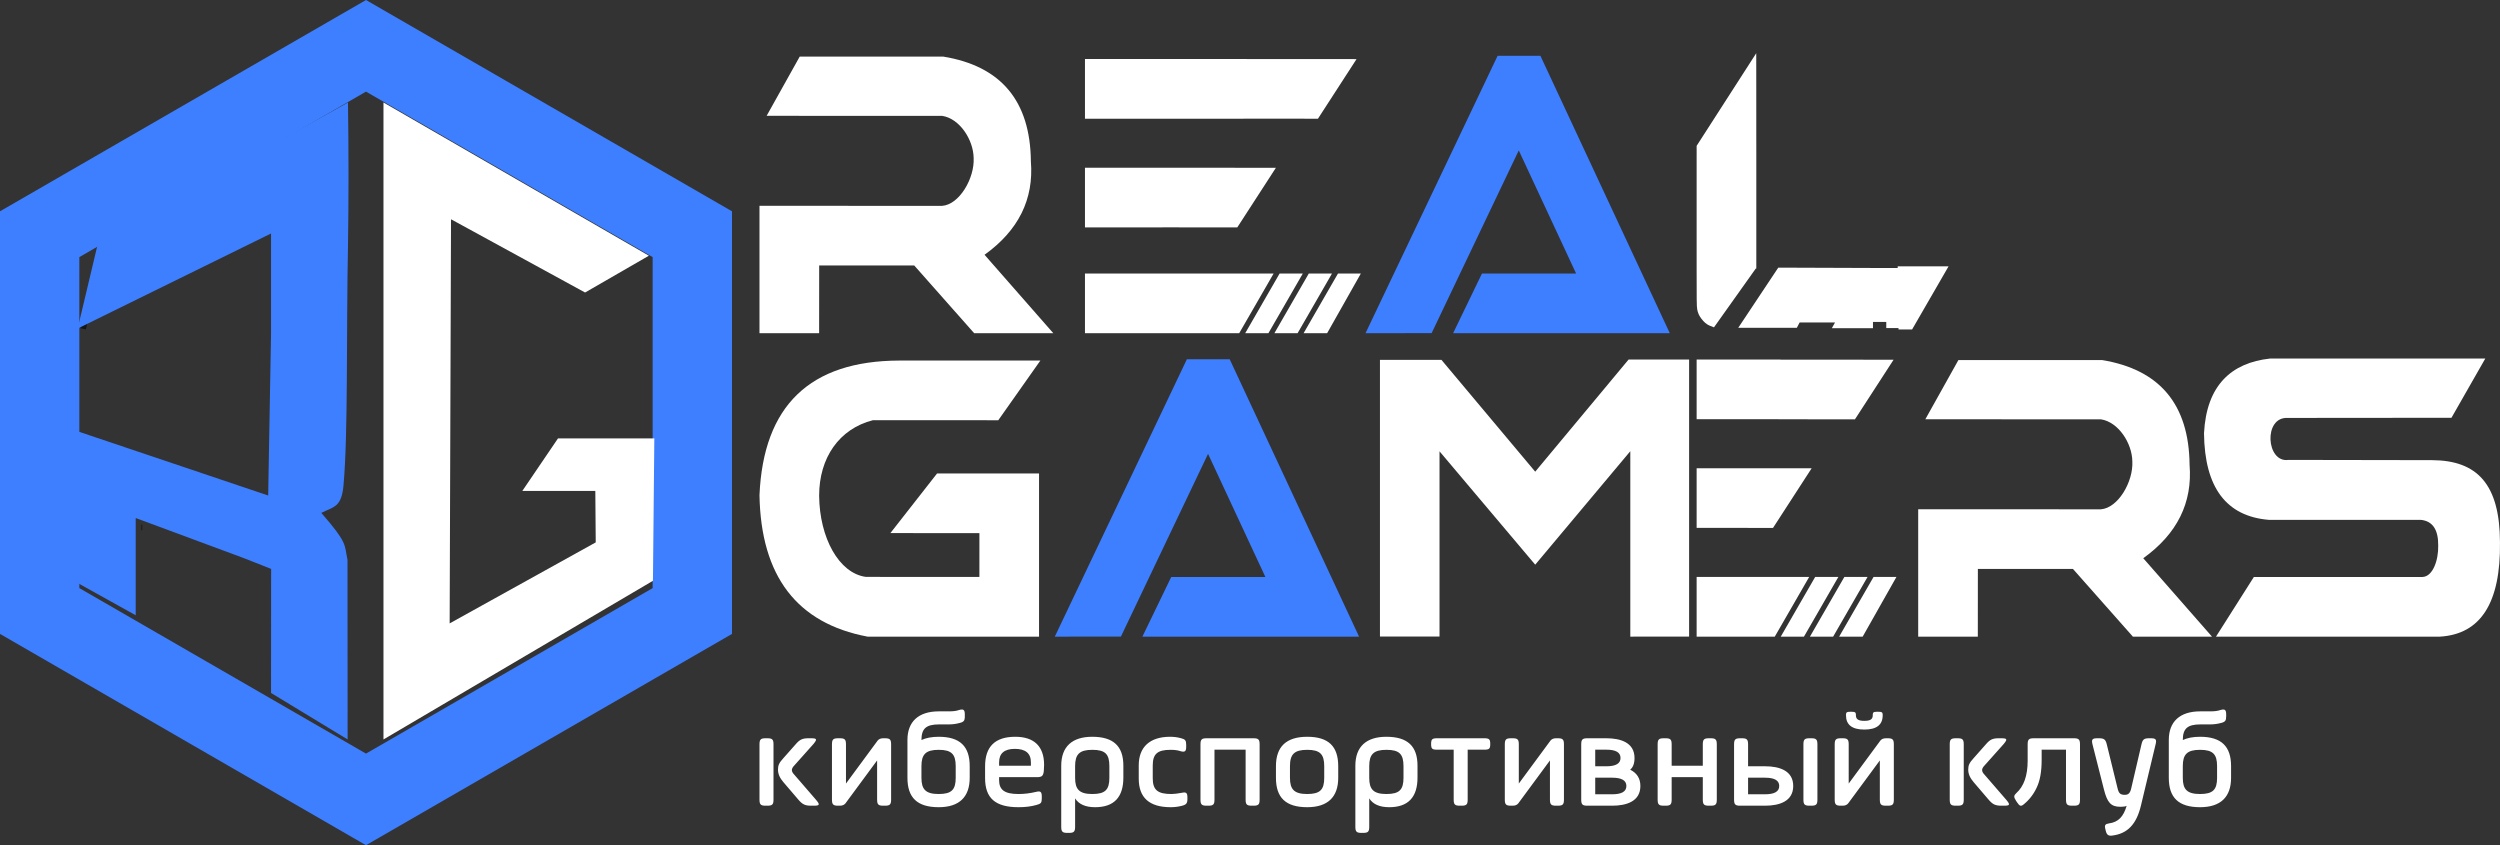 <?xml version="1.0" encoding="UTF-8"?> <svg xmlns="http://www.w3.org/2000/svg" viewBox="0 0 139.463 47.151" fill="none"><rect x="0" y="0" width="139.463" height="47.151" fill="#333333" stroke="none"/><path d="M20.417 2.556L29.519 7.81L38.621 13.065V23.575V34.085L29.519 39.34L20.417 44.595L11.315 39.34L2.213 34.085V23.575V13.065L11.315 7.81L20.417 2.556Z" stroke="#3D7FFF" stroke-width="4.426"></path><path fill-rule="evenodd" clip-rule="evenodd" d="M123.68 43.392C123.68 44.052 123.452 44.294 122.731 44.294C122.003 44.294 121.768 44.036 121.768 43.392V42.739C121.768 42.079 122.011 41.829 122.731 41.829C123.452 41.829 123.68 42.079 123.68 42.739V43.392ZM122.731 41.101C122.345 41.101 122.026 41.162 121.768 41.283C121.768 40.646 122.026 40.411 122.754 40.411H123.293C123.49 40.411 123.687 40.388 123.884 40.335C124.135 40.274 124.188 40.206 124.188 39.956V39.857C124.188 39.592 124.112 39.539 123.869 39.607C123.725 39.66 123.535 39.683 123.308 39.683H122.739C121.594 39.683 120.987 40.267 120.987 41.276V43.392C120.987 44.491 121.525 45.03 122.731 45.03C123.884 45.03 124.461 44.454 124.461 43.392V42.739C124.461 41.639 123.922 41.101 122.731 41.101ZM119.985 41.184H119.887C119.606 41.184 119.523 41.253 119.462 41.526L118.893 43.968C118.832 44.249 118.726 44.34 118.537 44.34C118.286 44.34 118.195 44.264 118.127 43.968L117.528 41.526C117.46 41.253 117.376 41.184 117.096 41.184H116.997C116.716 41.184 116.663 41.253 116.731 41.526L117.368 44.036C117.55 44.757 117.748 45.007 118.286 45.007C118.445 45.007 118.567 44.992 118.635 44.954C118.46 45.561 118.165 45.864 117.657 45.932C117.444 45.963 117.391 46.031 117.444 46.236L117.467 46.335C117.52 46.569 117.619 46.638 117.808 46.615C118.68 46.517 119.181 45.985 119.431 44.946L120.25 41.526C120.319 41.253 120.266 41.184 119.985 41.184ZM115.691 41.184H113.454C113.181 41.184 113.113 41.253 113.113 41.526V42.443C113.113 43.27 112.9 43.869 112.483 44.241C112.331 44.385 112.331 44.454 112.461 44.666L112.521 44.757C112.665 44.969 112.733 44.999 112.885 44.878C113.196 44.628 113.439 44.317 113.613 43.945C113.803 43.558 113.894 43.042 113.894 42.39V41.821H115.252V44.605C115.252 44.878 115.32 44.946 115.593 44.946H115.691C115.964 44.946 116.033 44.878 116.033 44.605V41.526C116.033 41.253 115.964 41.184 115.691 41.184ZM109.206 41.184H109.108C108.835 41.184 108.766 41.253 108.766 41.526V44.605C108.766 44.878 108.835 44.946 109.108 44.946H109.206C109.48 44.946 109.548 44.878 109.548 44.605V41.526C109.548 41.253 109.48 41.184 109.206 41.184ZM110.715 43.225C110.617 43.126 110.572 43.035 110.572 42.959C110.572 42.876 110.625 42.785 110.723 42.686L111.778 41.503C111.997 41.237 111.975 41.184 111.633 41.184H111.505C111.163 41.184 111.019 41.253 110.799 41.503L110.101 42.292C109.858 42.557 109.798 42.693 109.798 42.936C109.798 43.172 109.897 43.399 110.101 43.634L110.951 44.628C111.171 44.878 111.315 44.946 111.656 44.946H111.785C112.127 44.946 112.149 44.893 111.929 44.628L110.715 43.225ZM104.002 40.699C104.685 40.699 105.026 40.433 105.026 39.903V39.872C105.026 39.743 104.98 39.706 104.791 39.706H104.708C104.518 39.706 104.472 39.743 104.472 39.872V39.903C104.472 40.123 104.336 40.213 104.002 40.213C103.669 40.213 103.532 40.123 103.532 39.903V39.872C103.532 39.743 103.486 39.706 103.297 39.706H103.213C103.024 39.706 102.979 39.743 102.979 39.872V39.903C102.979 40.433 103.319 40.699 104.002 40.699ZM105.307 41.184H105.208C105.064 41.184 104.965 41.23 104.897 41.313L103.13 43.71V41.526C103.13 41.253 103.062 41.184 102.789 41.184H102.69C102.417 41.184 102.349 41.253 102.349 41.526V44.605C102.349 44.878 102.417 44.946 102.69 44.946H102.789C102.933 44.946 103.032 44.901 103.1 44.817L104.867 42.421V44.605C104.867 44.878 104.935 44.946 105.208 44.946H105.307C105.58 44.946 105.648 44.878 105.648 44.605V41.526C105.648 41.253 105.58 41.184 105.307 41.184ZM101.044 41.184H100.945C100.672 41.184 100.604 41.253 100.604 41.526V44.605C100.604 44.878 100.672 44.946 100.945 44.946H101.044C101.317 44.946 101.385 44.878 101.385 44.605V41.526C101.385 41.253 101.317 41.184 101.044 41.184ZM98.465 44.309H97.517V43.384H98.465C98.988 43.384 99.254 43.536 99.254 43.846C99.254 44.158 98.988 44.309 98.465 44.309ZM98.465 42.747H97.517V41.526C97.517 41.253 97.448 41.184 97.175 41.184H97.077C96.804 41.184 96.735 41.253 96.735 41.526V44.605C96.735 44.878 96.804 44.946 97.077 44.946H98.465C99.261 44.946 100.035 44.703 100.035 43.846C100.035 42.989 99.261 42.747 98.465 42.747ZM95.431 41.184H95.332C95.059 41.184 94.991 41.253 94.991 41.526V42.716H93.254V41.526C93.254 41.253 93.185 41.184 92.912 41.184H92.814C92.541 41.184 92.472 41.253 92.472 41.526V44.605C92.472 44.878 92.541 44.946 92.814 44.946H92.912C93.185 44.946 93.254 44.878 93.254 44.605V43.354H94.991V44.605C94.991 44.878 95.059 44.946 95.332 44.946H95.431C95.703 44.946 95.772 44.878 95.772 44.605V41.526C95.772 41.253 95.703 41.184 95.431 41.184ZM89.938 44.309H88.99V43.384H89.938C90.462 43.384 90.728 43.536 90.728 43.846C90.728 44.158 90.462 44.309 89.938 44.309ZM88.99 41.821H89.613C90.136 41.821 90.401 41.973 90.401 42.284C90.401 42.595 90.136 42.747 89.613 42.747H88.99V41.821ZM90.94 42.936C91.099 42.807 91.182 42.595 91.182 42.284C91.182 41.427 90.409 41.184 89.613 41.184H88.551C88.277 41.184 88.209 41.253 88.209 41.526V44.605C88.209 44.878 88.277 44.946 88.551 44.946H89.938C90.735 44.946 91.509 44.703 91.509 43.846C91.509 43.429 91.319 43.126 90.94 42.936ZM86.904 41.184H86.806C86.661 41.184 86.563 41.23 86.494 41.313L84.727 43.71V41.526C84.727 41.253 84.659 41.184 84.386 41.184H84.288C84.014 41.184 83.946 41.253 83.946 41.526V44.605C83.946 44.878 84.014 44.946 84.288 44.946H84.386C84.53 44.946 84.629 44.901 84.697 44.817L86.464 42.421V44.605C86.464 44.878 86.533 44.946 86.806 44.946H86.904C87.177 44.946 87.245 44.878 87.245 44.605V41.526C87.245 41.253 87.177 41.184 86.904 41.184ZM82.793 41.184H80.176C79.895 41.184 79.835 41.237 79.835 41.503C79.835 41.776 79.895 41.821 80.176 41.821H81.094V44.605C81.094 44.878 81.162 44.946 81.435 44.946H81.534C81.807 44.946 81.875 44.878 81.875 44.605V41.821H82.793C83.074 41.821 83.134 41.776 83.134 41.503C83.134 41.237 83.074 41.184 82.793 41.184ZM78.294 43.392C78.294 44.052 78.067 44.294 77.346 44.294C76.618 44.294 76.383 44.036 76.383 43.392V42.739C76.383 42.079 76.626 41.829 77.346 41.829C78.074 41.829 78.294 42.079 78.294 42.739V43.392ZM77.338 41.101C76.224 41.101 75.609 41.647 75.609 42.716V46.122C75.609 46.395 75.677 46.463 75.95 46.463H76.042C76.315 46.463 76.383 46.395 76.383 46.122V44.537C76.588 44.863 76.959 45.03 77.498 45.03C78.552 45.03 79.076 44.476 79.076 43.376V42.716C79.076 41.617 78.514 41.101 77.338 41.101ZM73.872 43.392C73.872 44.052 73.644 44.294 72.924 44.294C72.196 44.294 71.961 44.036 71.961 43.392V42.739C71.961 42.079 72.203 41.829 72.924 41.829C73.644 41.829 73.872 42.079 73.872 42.739V43.392ZM72.924 41.101C71.763 41.101 71.179 41.647 71.179 42.739V43.392C71.179 44.491 71.718 45.03 72.924 45.03C74.077 45.03 74.653 44.454 74.653 43.392V42.739C74.653 41.639 74.114 41.101 72.924 41.101ZM69.927 41.184H67.31C67.037 41.184 66.969 41.253 66.969 41.526V44.605C66.969 44.878 67.037 44.946 67.31 44.946H67.409C67.682 44.946 67.75 44.878 67.75 44.605V41.821H69.487V44.605C69.487 44.878 69.555 44.946 69.829 44.946H69.927C70.2 44.946 70.268 44.878 70.268 44.605V41.526C70.268 41.253 70.2 41.184 69.927 41.184ZM65.93 44.226C65.687 44.272 65.489 44.294 65.345 44.294C64.587 44.294 64.306 44.074 64.306 43.414V42.701C64.306 42.064 64.564 41.829 65.292 41.829C65.52 41.829 65.709 41.852 65.854 41.905C66.096 41.973 66.172 41.92 66.172 41.654V41.556C66.172 41.306 66.119 41.237 65.869 41.177C65.671 41.124 65.474 41.101 65.277 41.101C64.132 41.101 63.525 41.685 63.525 42.693V43.437C63.525 44.499 64.117 45.03 65.307 45.03C65.512 45.03 65.717 45.007 65.922 44.954C66.172 44.893 66.24 44.817 66.24 44.575V44.484C66.24 44.233 66.172 44.173 65.93 44.226ZM61.886 43.392C61.886 44.052 61.658 44.294 60.938 44.294C60.21 44.294 59.975 44.036 59.975 43.392V42.739C59.975 42.079 60.218 41.829 60.938 41.829C61.666 41.829 61.886 42.079 61.886 42.739V43.392ZM60.93 41.101C59.815 41.101 59.201 41.647 59.201 42.716V46.122C59.201 46.395 59.269 46.463 59.542 46.463H59.633C59.906 46.463 59.975 46.395 59.975 46.122V44.537C60.179 44.863 60.551 45.03 61.09 45.03C62.144 45.03 62.667 44.476 62.667 43.376V42.716C62.667 41.617 62.106 41.101 60.93 41.101ZM57.509 42.716H55.735V42.527C55.735 42.026 56.03 41.776 56.614 41.776C57.213 41.776 57.509 42.026 57.509 42.527V42.716ZM56.637 41.101C55.514 41.101 54.953 41.647 54.953 42.747V43.407C54.953 44.537 55.537 45.03 56.819 45.03C57.183 45.03 57.509 44.992 57.805 44.909C58.07 44.84 58.116 44.787 58.116 44.537V44.439C58.116 44.173 58.048 44.112 57.805 44.173C57.464 44.256 57.137 44.294 56.819 44.294C56.053 44.294 55.735 44.074 55.735 43.521V43.354H57.843C58.123 43.354 58.199 43.286 58.23 43.005C58.237 42.853 58.245 42.739 58.245 42.671C58.245 41.639 57.692 41.101 56.637 41.101ZM53.314 43.392C53.314 44.052 53.087 44.294 52.366 44.294C51.638 44.294 51.403 44.036 51.403 43.392V42.739C51.403 42.079 51.646 41.829 52.366 41.829C53.087 41.829 53.314 42.079 53.314 42.739V43.392ZM52.366 41.101C51.98 41.101 51.661 41.162 51.403 41.283C51.403 40.646 51.661 40.411 52.389 40.411H52.928C53.124 40.411 53.322 40.388 53.519 40.335C53.77 40.274 53.822 40.206 53.822 39.956V39.857C53.822 39.592 53.747 39.539 53.504 39.607C53.36 39.66 53.17 39.683 52.943 39.683H52.374C51.228 39.683 50.622 40.267 50.622 41.276V43.392C50.622 44.491 51.16 45.03 52.366 45.03C53.519 45.03 54.095 44.454 54.095 43.392V42.739C54.095 41.639 53.557 41.101 52.366 41.101ZM49.37 41.184H49.271C49.127 41.184 49.028 41.23 48.96 41.313L47.193 43.71V41.526C47.193 41.253 47.125 41.184 46.851 41.184H46.753C46.48 41.184 46.411 41.253 46.411 41.526V44.605C46.411 44.878 46.48 44.946 46.753 44.946H46.851C46.996 44.946 47.094 44.901 47.163 44.817L48.93 42.421V44.605C48.93 44.878 48.998 44.946 49.271 44.946H49.37C49.643 44.946 49.711 44.878 49.711 44.605V41.526C49.711 41.253 49.643 41.184 49.37 41.184ZM44.318 43.225C44.219 43.126 44.174 43.035 44.174 42.959C44.174 42.876 44.227 42.785 44.325 42.686L45.38 41.503C45.599 41.237 45.577 41.184 45.235 41.184H45.107C44.765 41.184 44.621 41.253 44.401 41.503L43.703 42.292C43.461 42.557 43.4 42.693 43.4 42.936C43.4 43.172 43.499 43.399 43.703 43.634L44.553 44.628C44.773 44.878 44.917 44.946 45.258 44.946H45.387C45.729 44.946 45.751 44.893 45.531 44.628L44.318 43.225ZM42.808 41.184H42.709C42.437 41.184 42.368 41.253 42.368 41.526V44.605C42.368 44.878 42.437 44.946 42.709 44.946H42.808C43.082 44.946 43.15 44.878 43.15 44.605V41.526C43.15 41.253 43.082 41.184 42.808 41.184Z" fill="white"></path><path d="M7.887 29.422H7.935" stroke="#151616" stroke-width="0.314"></path><path d="M4.638 18.345L5.748 13.499" stroke="#151616" stroke-width="0.314"></path><path fill-rule="evenodd" clip-rule="evenodd" d="M36.425 32.399L36.502 24.456H31.128L29.137 27.388H33.21L33.233 30.257L25.084 34.776L25.16 12.232L32.639 16.318L36.197 14.265L21.392 5.718V41.25L36.425 32.399Z" fill="white"></path><path fill-rule="evenodd" clip-rule="evenodd" d="M7.571 28.899L13.556 31.118L15.125 31.736L15.12 38.657L19.392 41.25L19.386 31.24C19.205 30.364 19.403 30.305 17.923 28.611C18.614 28.267 19.051 28.306 19.162 27.082C19.426 24.182 19.316 18.394 19.412 13.782C19.452 11.094 19.452 8.406 19.412 5.718L5.488 13.465L4.332 18.328L15.12 13.025V18.596L14.961 27.642L4.332 24.061V32.522L7.571 34.324V28.899Z" fill="#3D7FFF"></path><path fill-rule="evenodd" clip-rule="evenodd" d="M57.508 9.003C57.476 5.635 55.848 3.687 52.622 3.158H44.612L42.767 6.461L52.566 6.465C53.538 6.616 54.301 7.797 54.315 8.813C54.374 9.936 53.523 11.415 52.555 11.484L42.368 11.481V18.587H45.695L45.698 14.809H51L54.344 18.587H58.758L54.923 14.213C56.816 12.854 57.678 11.117 57.508 9.003Z" fill="white"></path><path fill-rule="evenodd" clip-rule="evenodd" d="M64.761 9.357H60.525V12.686H64.848V12.683L69.022 12.686L71.176 9.36L64.848 9.357L64.761 9.357Z" fill="white"></path><path fill-rule="evenodd" clip-rule="evenodd" d="M64.848 6.622H69.364V6.62L73.522 6.622L75.675 3.297L69.364 3.293L69.261 3.293H64.848H64.69H60.525V6.622H64.69H64.848Z" fill="white"></path><path fill-rule="evenodd" clip-rule="evenodd" d="M71.049 15.259H60.525V18.588H69.129L71.049 15.259Z" fill="white"></path><path fill-rule="evenodd" clip-rule="evenodd" d="M71.383 15.259L69.464 18.588H70.758L72.677 15.259H71.383Z" fill="white"></path><path fill-rule="evenodd" clip-rule="evenodd" d="M73.011 15.259L71.092 18.588H72.386L74.305 15.259H73.011Z" fill="white"></path><path fill-rule="evenodd" clip-rule="evenodd" d="M74.64 15.259L72.721 18.588H74.034L75.915 15.259H74.64Z" fill="white"></path><path fill-rule="evenodd" clip-rule="evenodd" d="M83.545 3.112L76.176 18.587L79.863 18.585L84.725 8.391L87.924 15.26L82.671 15.26L81.062 18.588L93.15 18.587L85.932 3.112L83.545 3.112Z" fill="#3D7FFF"></path><path fill-rule="evenodd" clip-rule="evenodd" d="M75.816 35.515L68.598 20.04H66.211L58.842 35.515L62.529 35.514L67.391 25.319L70.59 32.188H65.337L63.729 35.515L75.816 35.515Z" fill="#3D7FFF"></path><path fill-rule="evenodd" clip-rule="evenodd" d="M55.689 23.443L58.037 20.114H50.156C45.181 20.131 42.585 22.634 42.368 27.621C42.447 32.141 44.456 34.773 48.398 35.515H57.963V26.414H52.273L49.671 29.738L54.637 29.742L54.636 32.186L48.302 32.182C46.8 31.981 45.718 30.001 45.696 27.659C45.694 25.532 46.818 23.92 48.697 23.44L55.689 23.443Z" fill="white"></path><path fill-rule="evenodd" clip-rule="evenodd" d="M76.981 20.075V35.511H80.304V25.177L85.642 31.501L90.947 25.17V35.515L94.227 35.511V20.056H90.852L85.642 26.313L80.411 20.075L76.981 20.075Z" fill="white"></path><path fill-rule="evenodd" clip-rule="evenodd" d="M94.647 14.98C94.647 15.642 94.647 16.297 94.651 16.678C94.655 17.067 94.664 17.169 94.68 17.263C94.697 17.357 94.723 17.443 94.759 17.526C94.796 17.609 94.844 17.689 94.908 17.774C94.972 17.858 95.052 17.948 95.127 18.013C95.202 18.078 95.272 18.12 95.353 18.157C95.433 18.194 95.524 18.227 95.57 18.244C95.615 18.26 95.615 18.26 95.615 18.26L97.947 14.98H97.976V14.975V13.636V10.941V9.383V8.594L97.975 7.583L97.974 4.885L97.972 2.968L96.739 4.885L95.008 7.575L94.647 8.136L94.648 8.594H94.647V10.945V13.635V14.944V14.98H94.647Z" fill="white"></path><path fill-rule="evenodd" clip-rule="evenodd" d="M99.201 14.93L96.967 18.288H100.236L100.393 17.988H102.368L102.191 18.307H104.484V17.96H105.226V18.3H105.908V18.38H106.666L108.7 14.859H105.862L105.864 14.949H105.422H104.417L99.201 14.93Z" fill="white"></path><path fill-rule="evenodd" clip-rule="evenodd" d="M105.634 20.067L99.322 20.063V20.056H94.647V23.385H99.219V23.39L103.479 23.392L105.634 20.067Z" fill="white"></path><path fill-rule="evenodd" clip-rule="evenodd" d="M101.062 26.124L94.647 26.121V29.447L98.908 29.45L101.062 26.124Z" fill="white"></path><path fill-rule="evenodd" clip-rule="evenodd" d="M100.925 32.186H94.647V35.515H99.006L100.925 32.186Z" fill="white"></path><path fill-rule="evenodd" clip-rule="evenodd" d="M101.259 32.186L99.34 35.515H100.634L102.553 32.186H101.259Z" fill="white"></path><path fill-rule="evenodd" clip-rule="evenodd" d="M102.887 32.186L100.968 35.515H102.262L104.181 32.186H102.887Z" fill="white"></path><path fill-rule="evenodd" clip-rule="evenodd" d="M104.516 32.186L102.597 35.515H103.91L105.792 32.186H104.516Z" fill="white"></path><path fill-rule="evenodd" clip-rule="evenodd" d="M107.007 28.409V35.515H110.333L110.336 31.737H115.639L118.983 35.515H123.396L119.562 31.141C121.454 29.782 122.316 28.045 122.146 25.931C122.115 22.563 120.486 20.615 117.261 20.085H109.251L107.405 23.389L117.205 23.393C118.176 23.544 118.94 24.724 118.953 25.74C119.012 26.864 118.162 28.343 117.194 28.412L107.007 28.409Z" fill="white"></path><path fill-rule="evenodd" clip-rule="evenodd" d="M122.951 24.171C122.984 27.192 124.188 28.802 126.565 29H135.046C135.702 29.067 136.026 29.545 136.016 30.435C136.034 31.239 135.721 32.17 135.134 32.187H125.732L123.62 35.515H136.116C138.388 35.379 139.504 33.625 139.462 30.253C139.452 27.015 138.196 25.682 135.674 25.67L127.659 25.656C126.416 25.836 126.252 23.241 127.618 23.314L136.755 23.306L138.642 20.002H126.632C124.468 20.239 123.087 21.503 122.951 24.171V24.171Z" fill="white"></path></svg> 